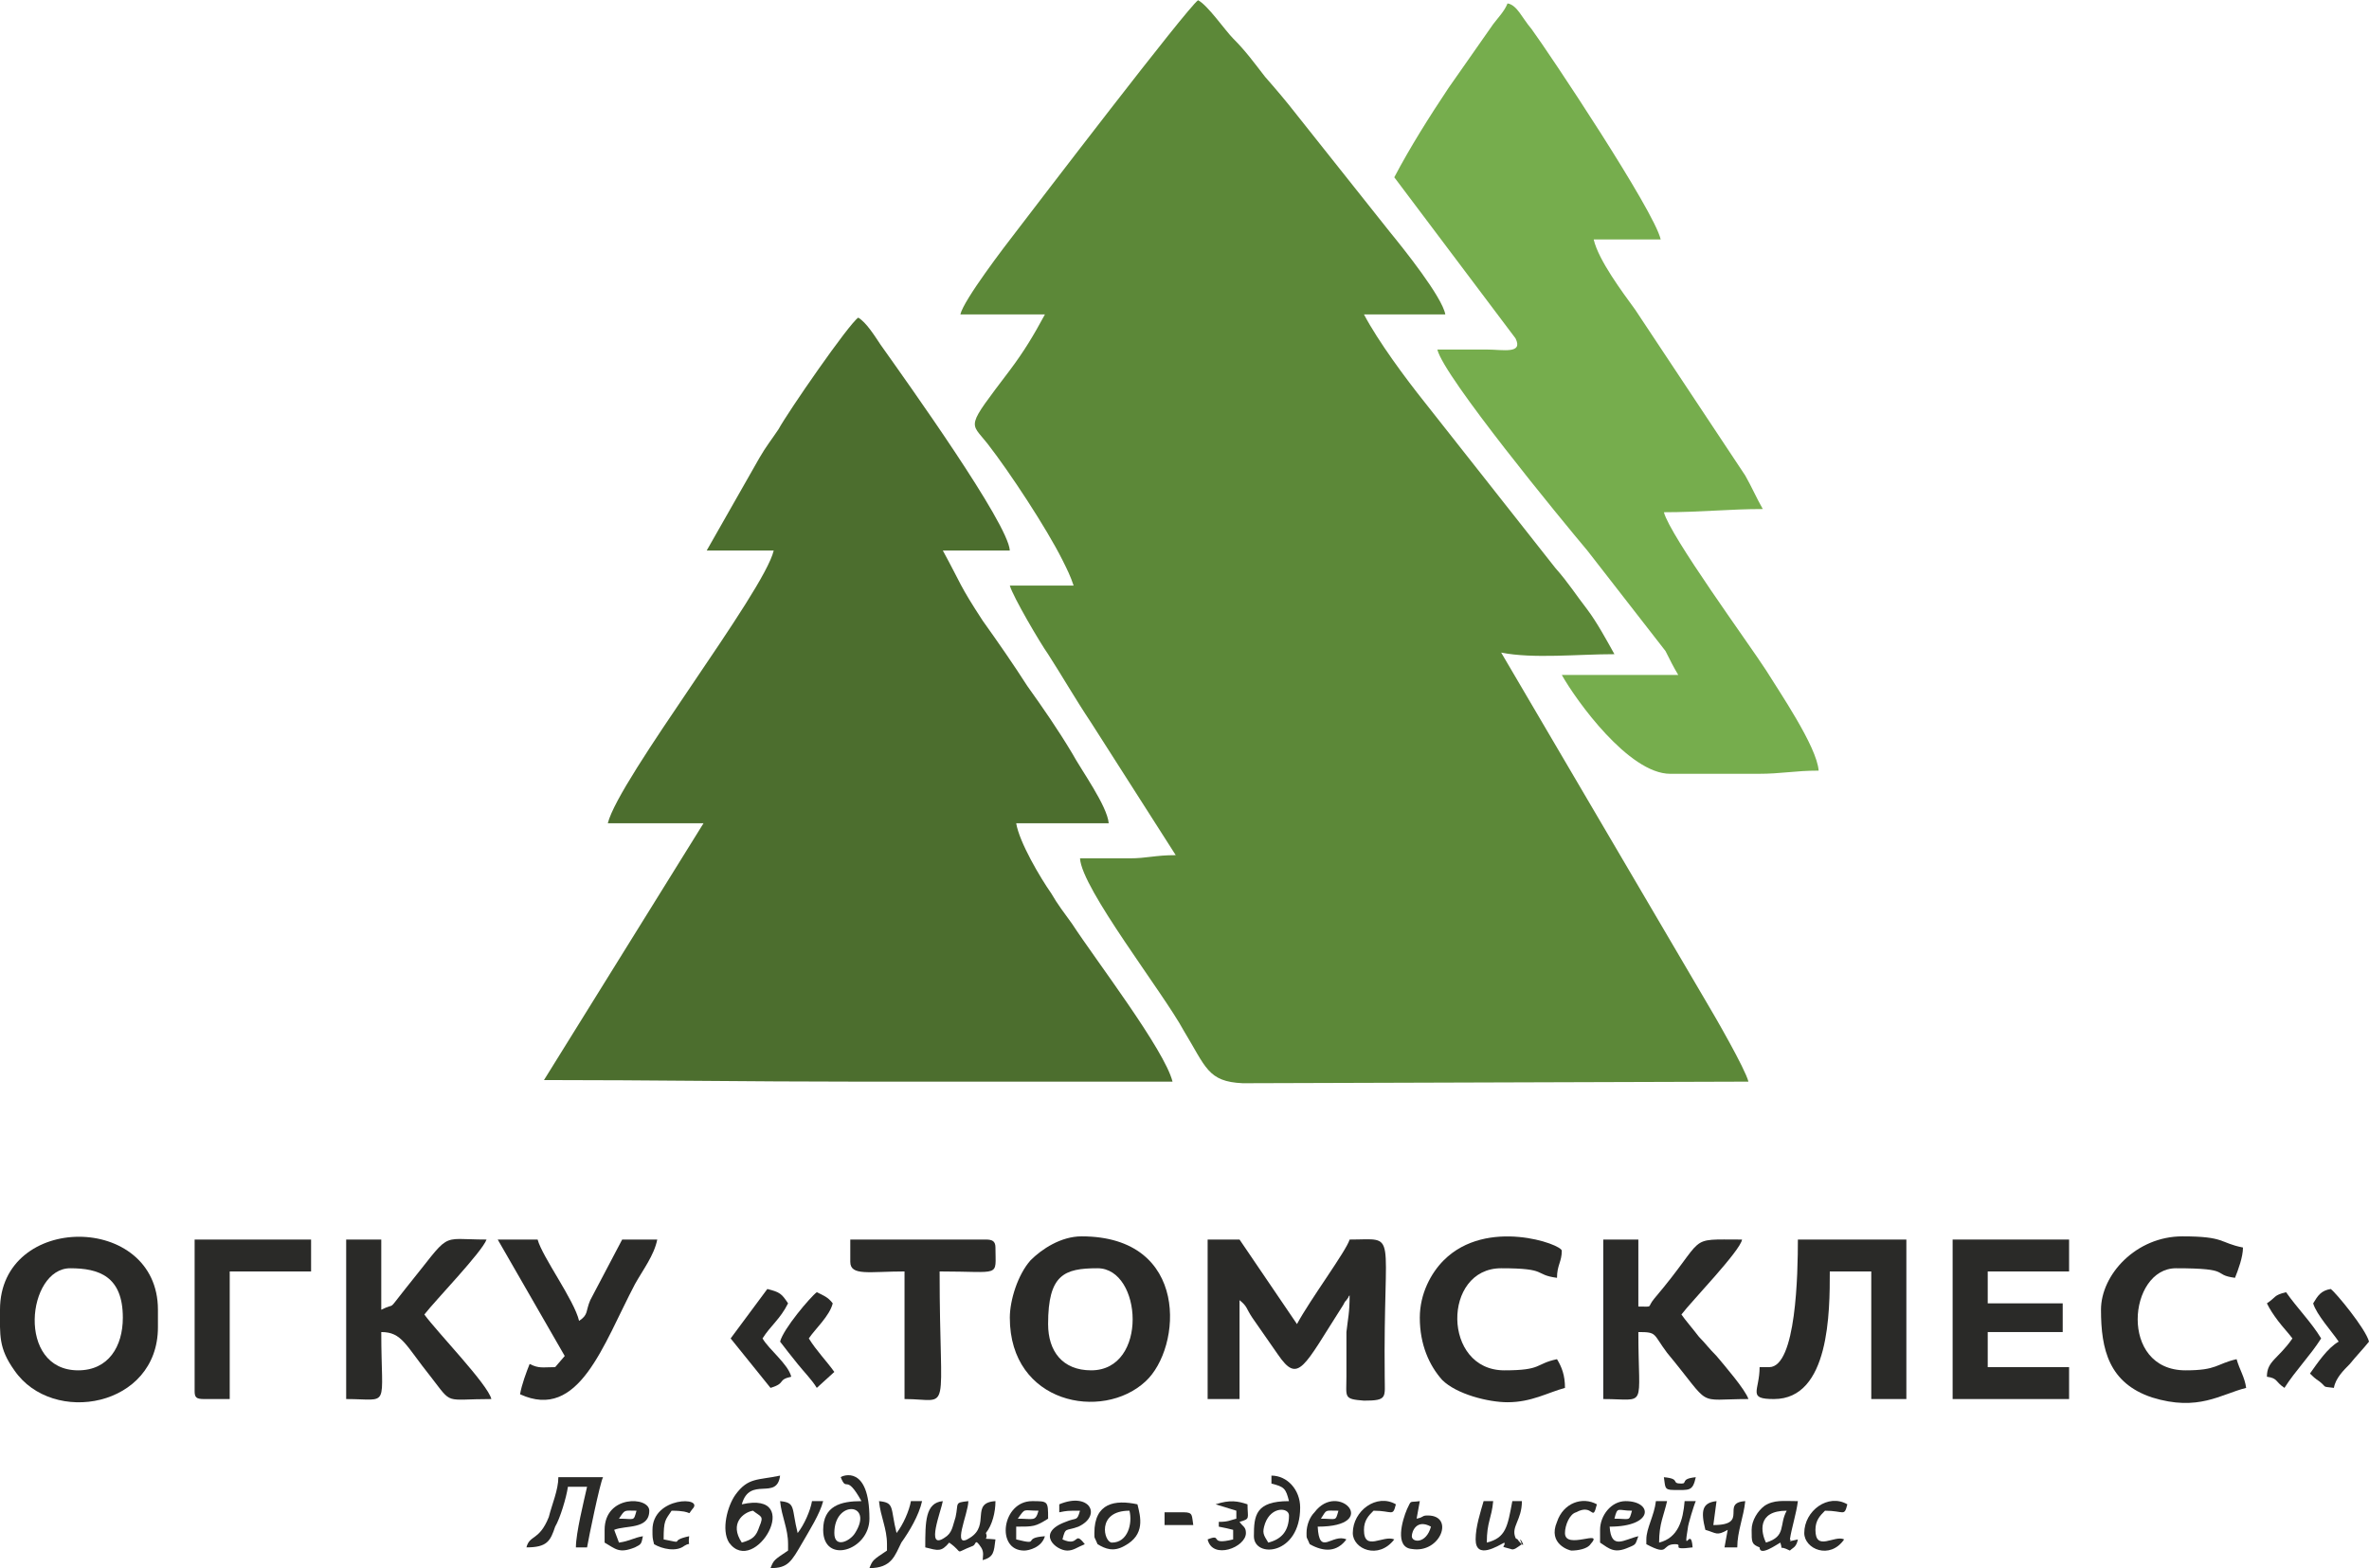<?xml version="1.0" encoding="UTF-8"?> <svg xmlns="http://www.w3.org/2000/svg" xmlns:xlink="http://www.w3.org/1999/xlink" xml:space="preserve" width="99.41mm" height="65.824mm" version="1.1" style="shape-rendering:geometricPrecision; text-rendering:geometricPrecision; image-rendering:optimizeQuality; fill-rule:evenodd; clip-rule:evenodd" viewBox="0 0 1485 983"> <defs> <style type="text/css"> .fil0 {fill:#2A2A28} .fil2 {fill:#4C6E2E} .fil1 {fill:#5C8838} .fil3 {fill:#76AD4D} </style> </defs> <g id="Слой_x0020_1">  <g id="_2625496835568"> <g> <path class="fil0" d="M777 815l-2 -3 2 3zm0 0c5,4 4,5 8,11l16 23c13,19 16,8 41,-31 1,-2 1,-2 2,-3 3,-4 0,-1 2,-3 0,11 -1,14 -2,23 0,9 0,19 0,28 0,13 -2,14 11,15 15,0 13,-2 13,-15 -1,-94 9,-86 -22,-86 -2,7 -25,38 -33,53l-36 -53 -20 0 0 100 20 0 0 -62z"></path> <path class="fil0" d="M657 830c0,-31 10,-35 31,-35 28,0 32,64 -4,64 -18,0 -27,-12 -27,-29zm-24 -4c0,54 58,65 85,40 23,-21 28,-91 -40,-91 -13,0 -25,8 -32,15 -8,9 -13,25 -13,36z"></path> <path class="fil0" d="M49 859c-39,0 -32,-64 -5,-64 18,0 33,5 33,31 0,18 -9,33 -28,33zm-49 -38c0,16 -1,24 9,38 24,35 90,23 90,-27l0 -11c0,-61 -99,-61 -99,0z"></path> <polygon class="fil0" points="1224,877 1297,877 1297,857 1246,857 1246,835 1293,835 1293,817 1246,817 1246,797 1297,797 1297,777 1224,777 "></polygon> <path class="fil0" d="M1109 857l-6 0c0,15 -8,20 9,20 35,0 35,-55 35,-80l26 0 0 80 22 0 0 -100 -68 0c0,21 -1,80 -18,80z"></path> <path class="fil0" d="M217 877c28,0 22,7 22,-42 13,0 15,8 31,28 14,18 8,14 38,14 -2,-9 -34,-42 -42,-53 7,-9 36,-39 39,-47 -31,0 -21,-6 -51,31 -12,15 -5,8 -15,13l0 -44 -22 0 0 100z"></path> <path class="fil0" d="M1005 877c28,0 22,7 22,-42 12,0 9,1 18,13 29,35 17,29 51,29 -2,-6 -15,-21 -20,-27 -5,-5 -7,-8 -11,-12 -3,-4 -9,-11 -11,-14 6,-8 37,-40 38,-47 -36,0 -21,-3 -55,37 -5,6 0,5 -10,5l0 -42 -22 0 0 100z"></path> <path class="fil0" d="M1317 821c0,25 5,46 32,55 29,9 43,-2 59,-6 -1,-7 -4,-11 -6,-18 -13,3 -12,7 -32,7 -42,0 -36,-64 -6,-64 36,0 22,4 37,6 2,-5 5,-13 5,-19 -15,-3 -11,-7 -38,-7 -29,0 -51,24 -51,46z"></path> <path class="fil0" d="M890 826c0,17 6,30 14,39 9,9 29,14 41,14 15,0 25,-6 36,-9 0,-8 -2,-13 -5,-18 -14,3 -9,7 -33,7 -39,0 -39,-64 -2,-64 30,0 20,4 35,6 0,-8 3,-10 3,-17 0,-4 -47,-21 -74,6 -8,8 -15,21 -15,36z"></path> <path class="fil0" d="M354 850l-6 7c-8,0 -10,1 -16,-2 -2,5 -5,13 -6,19 37,17 52,-31 72,-69 5,-9 12,-18 14,-28l-22 0 -20 38c-3,7 -1,9 -7,13 -3,-13 -23,-40 -26,-51l-25 0 42 73z"></path> <path class="fil0" d="M533 791c0,9 12,6 34,6l0 80c30,0 22,13 22,-80 39,0 35,4 35,-15 0,-4 -2,-5 -6,-5l-85 0 0 14z"></path> <path class="fil0" d="M122 872c0,4 1,5 6,5l16 0 0 -80 51 0 0 -20 -73 0 0 95z"></path> <path class="fil0" d="M1450 817c2,7 12,18 16,24 -7,4 -13,13 -18,20 2,2 3,3 6,5 5,4 1,3 9,4 1,-6 6,-11 10,-15 4,-5 8,-9 12,-14 -2,-8 -21,-31 -24,-33 -6,1 -8,4 -11,9z"></path> <path class="fil0" d="M458 839l25 31c10,-3 4,-5 13,-7 -2,-8 -14,-17 -18,-24 5,-8 11,-12 16,-22 -4,-6 -5,-7 -13,-9l-23 31z"></path> <path class="fil0" d="M1421 817c2,4 4,7 7,11 3,4 6,7 9,11 -9,13 -16,14 -16,24 7,1 5,3 11,7 7,-11 16,-20 23,-31 -6,-10 -15,-19 -22,-29 -8,2 -6,3 -12,7z"></path> <path class="fil0" d="M489 841c3,4 7,9 11,14 4,5 9,10 12,15l11 -10c-5,-7 -11,-13 -16,-21 4,-6 13,-14 15,-22 -3,-4 -6,-5 -10,-7 -4,3 -21,23 -23,31z"></path> <path class="fil0" d="M580 970c8,2 10,3 15,-3 10,7 2,7 15,2 2,-1 1,-5 5,1 2,3 1,6 1,8 7,-2 7,-5 8,-13 -10,-1 -4,1 -6,-4 4,-5 6,-13 6,-20 -16,1 -3,15 -16,23 -12,8 -1,-15 -1,-23 -9,1 -6,1 -8,10 -2,6 -2,10 -7,13 -12,8 -2,-17 -1,-23 -11,1 -11,13 -11,29z"></path> <path class="fil0" d="M330 970c13,0 15,-4 18,-13 3,-5 7,-18 8,-25l12 0c-2,9 -7,29 -7,38l7 0c1,-6 8,-40 10,-44l-28 0c0,8 -4,17 -6,25 -6,15 -12,11 -14,19z"></path> <path class="fil0" d="M465 967c-8,-12 1,-19 7,-20 5,4 7,3 4,10 -2,6 -4,8 -11,10zm0 -24l0 0zm0 0c5,-18 22,-2 24,-18 -14,3 -20,1 -28,12 -5,7 -9,22 -4,30 16,22 48,-33 8,-24z"></path> <path class="fil0" d="M523 961c0,-21 25,-19 13,0 -3,5 -13,10 -13,0zm4 -35c4,10 3,-3 13,15 -13,0 -24,3 -24,18 0,22 29,13 29,-7 0,-34 -17,-27 -18,-26z"></path> <path class="fil0" d="M795 967c-3,-5 -4,-6 -2,-12 4,-11 15,-10 15,-5 0,10 -5,15 -13,17zm2 -37c8,2 9,3 11,11 -21,0 -22,9 -22,22 0,14 29,12 29,-18 0,-11 -8,-20 -18,-20l0 5z"></path> <path class="fil0" d="M1107 967c-3,-6 -6,-20 13,-20 -5,9 0,16 -13,20zm-9 -8c0,8 0,9 5,11 0,6 11,-2 13,-3 2,6 -2,1 6,5 2,-2 4,-2 5,-7 -9,2 -3,1 -5,0 1,-7 4,-16 5,-24 -9,0 -15,-1 -21,3 -4,3 -8,9 -8,15z"></path> <path class="fil0" d="M1032 965l0 3c15,8 9,0 18,0 6,0 -4,4 11,2 -1,-14 -6,6 -3,-12 0,-2 4,-15 5,-17l-7 0c-1,12 -4,23 -16,26 0,-12 3,-17 5,-26l-7 0c-1,9 -6,17 -6,24z"></path> <path class="fil0" d="M388 952c4,-6 3,-5 11,-5 -2,7 -1,5 -11,5zm-9 7l0 8c7,4 9,7 19,3 4,-2 4,-2 5,-7 -6,1 -8,3 -15,4l-3 -8c7,-3 22,0 22,-12 0,-9 -28,-10 -28,12z"></path> <path class="fil0" d="M697 967c-5,0 -10,-20 11,-20 2,8 -1,20 -11,20zm-11 -6c0,4 0,2 2,7 5,3 10,5 17,1 13,-7 10,-18 8,-26 -14,-3 -27,-1 -27,18z"></path> <path class="fil0" d="M925 965c0,13 14,4 18,2 1,3 -4,2 4,4 2,1 4,-1 7,-3 -4,-9 5,6 -2,-2 -2,-3 -1,0 -2,-2 -3,-7 4,-11 4,-23l-6 0c-3,16 -4,23 -16,26 0,-13 3,-15 4,-26l-6 0c-2,7 -5,16 -5,24z"></path> <path class="fil0" d="M556 968l0 4c-9,6 -9,6 -11,11 14,0 16,-8 20,-16 5,-7 11,-17 13,-26l-7 0c-1,6 -5,15 -9,20 -4,-16 -1,-19 -11,-20 1,10 5,17 5,27z"></path> <path class="fil0" d="M494 968l0 4c-9,6 -9,6 -11,11 11,0 13,-4 20,-16 4,-7 11,-18 13,-26l-7 0c-1,6 -5,15 -9,20 -4,-16 -1,-19 -11,-20 1,10 5,17 5,27z"></path> <path class="fil0" d="M828 952c4,-6 2,-5 11,-5 -2,7 -1,5 -11,5zm-9 9c0,4 0,2 2,7 9,5 17,5 23,-3 -9,-4 -17,11 -18,-8 40,0 13,-29 -2,-9 -3,3 -5,8 -5,13z"></path> <path class="fil0" d="M1012 952c2,-8 2,-5 11,-5 -2,7 -1,5 -11,5zm-9 7l0 8c6,4 9,7 18,3 5,-2 4,-2 6,-7 -9,2 -17,9 -18,-6 28,0 27,-16 10,-16 -9,0 -16,9 -16,18z"></path> <path class="fil0" d="M638 952c5,-7 3,-5 13,-5 -2,7 -3,5 -13,5zm4 20c3,0 11,-2 13,-9 -15,1 -2,6 -18,2l0 -8c11,0 12,0 20,-5 0,-11 0,-11 -10,-11 -19,0 -23,31 -5,31z"></path> <path class="fil0" d="M885 963c0,-3 3,-11 12,-6 -3,11 -12,10 -12,6zm10 -13c-4,0 -2,1 -7,2l2 -11c-7,1 -5,-1 -8,5 -3,7 -8,24 3,25 18,3 27,-21 10,-21z"></path> <path class="fil0" d="M664 943l0 5c5,-1 5,-1 13,-1 -2,7 -2,4 -9,7 -19,7 -6,18 1,18 4,0 6,-2 11,-4 -7,-9 -3,2 -14,-3 2,-8 2,-5 10,-8 15,-7 7,-22 -12,-14z"></path> <path class="fil0" d="M1069 959c7,2 7,4 14,0l-2 11 8 0c0,-10 4,-19 5,-29 -16,1 3,15 -20,15l2 -15c-9,1 -10,6 -7,18z"></path> <path class="fil0" d="M762 943l13 4 0 5c-4,1 -5,2 -11,2l0 3c5,1 5,1 9,2l0 6c-16,4 -6,-4 -16,0 3,13 24,5 24,-4 0,-4 -2,-4 -4,-7 7,-2 5,-2 5,-11 -6,-2 -11,-3 -20,0z"></path> <path class="fil0" d="M409 959c0,5 0,5 1,9 5,3 14,5 19,1 5,-3 2,2 3,-6 -14,3 -1,5 -16,2 0,-12 1,-12 5,-18 15,0 9,4 13,-1 8,-8 -25,-8 -25,13z"></path> <path class="fil0" d="M1131 961c0,10 16,17 25,4 -6,-3 -18,8 -18,-6 0,-6 3,-9 6,-12 12,0 12,4 14,-4 -12,-7 -27,4 -27,18z"></path> <path class="fil0" d="M848 961c0,10 16,17 26,4 -7,-3 -19,8 -19,-6 0,-6 3,-9 6,-12 12,0 12,4 14,-4 -12,-7 -27,4 -27,18z"></path> <path class="fil0" d="M985 972c4,0 10,-1 12,-4 9,-10 -16,4 -16,-7 0,-5 3,-12 7,-13 11,-6 10,7 13,-5 -9,-5 -21,-1 -25,11 -6,14 8,18 9,18z"></path> <path class="fil0" d="M730 956l18 0c-1,-6 0,-8 -6,-8l-12 0 0 8z"></path> <path class="fil0" d="M1049 934c10,0 12,1 14,-8 -10,1 -5,4 -9,4 -7,0 0,-3 -11,-4 1,6 0,8 6,8z"></path> </g> <path class="fil1" d="M602 197l53 0c-7,13 -13,23 -22,35 -28,37 -25,32 -14,46 14,18 37,53 47,73 3,6 5,10 7,16l-40 0c2,7 19,36 24,43 9,14 17,28 27,43l53 83c-13,0 -18,2 -29,2 -11,0 -21,0 -31,0 1,19 52,84 65,108 14,23 15,32 37,33l317 -1c-2,-8 -21,-41 -27,-51l-128 -218c20,4 48,1 71,1 -5,-9 -11,-20 -17,-28 -7,-9 -12,-17 -20,-26l-82 -104c-12,-15 -29,-38 -38,-55l51 0c-2,-11 -26,-41 -35,-52l-58 -73c-7,-9 -13,-16 -20,-24 -7,-9 -12,-16 -20,-24 -5,-5 -16,-21 -22,-24 -7,5 -101,128 -114,145 -7,9 -33,43 -35,52z"></path> <path class="fil2" d="M443 345l42 0c-6,26 -97,143 -104,171l60 0 -100 161c67,0 128,1 195,1 66,0 133,0 199,0 -5,-20 -48,-76 -63,-99 -5,-7 -9,-12 -13,-19 -7,-10 -20,-32 -22,-44l58 0c-1,-11 -17,-33 -23,-44 -9,-15 -18,-28 -28,-42 -9,-14 -18,-27 -28,-41 -15,-23 -13,-22 -25,-44l42 0c-1,-17 -64,-105 -81,-129 -4,-6 -9,-14 -14,-17 -6,4 -44,59 -50,70 -4,6 -8,11 -12,18l-33 58z"></path> <path class="fil3" d="M874 111l76 101c5,10 -8,7 -18,7 -10,0 -21,0 -31,0 4,17 78,107 94,126l49 63c3,6 5,10 8,15l-73 0c9,16 42,62 68,62l55 0c15,0 23,-2 38,-2 -1,-15 -25,-50 -33,-63 -11,-17 -60,-84 -64,-99 23,0 41,-2 62,-2 -4,-7 -7,-14 -11,-21l-69 -104c-8,-11 -23,-31 -26,-44l42 0c-4,-18 -70,-117 -81,-132 -6,-7 -9,-15 -15,-16 -2,5 -6,9 -9,13l-28 40c-12,18 -24,37 -34,56z"></path> </g> </g> </svg> 